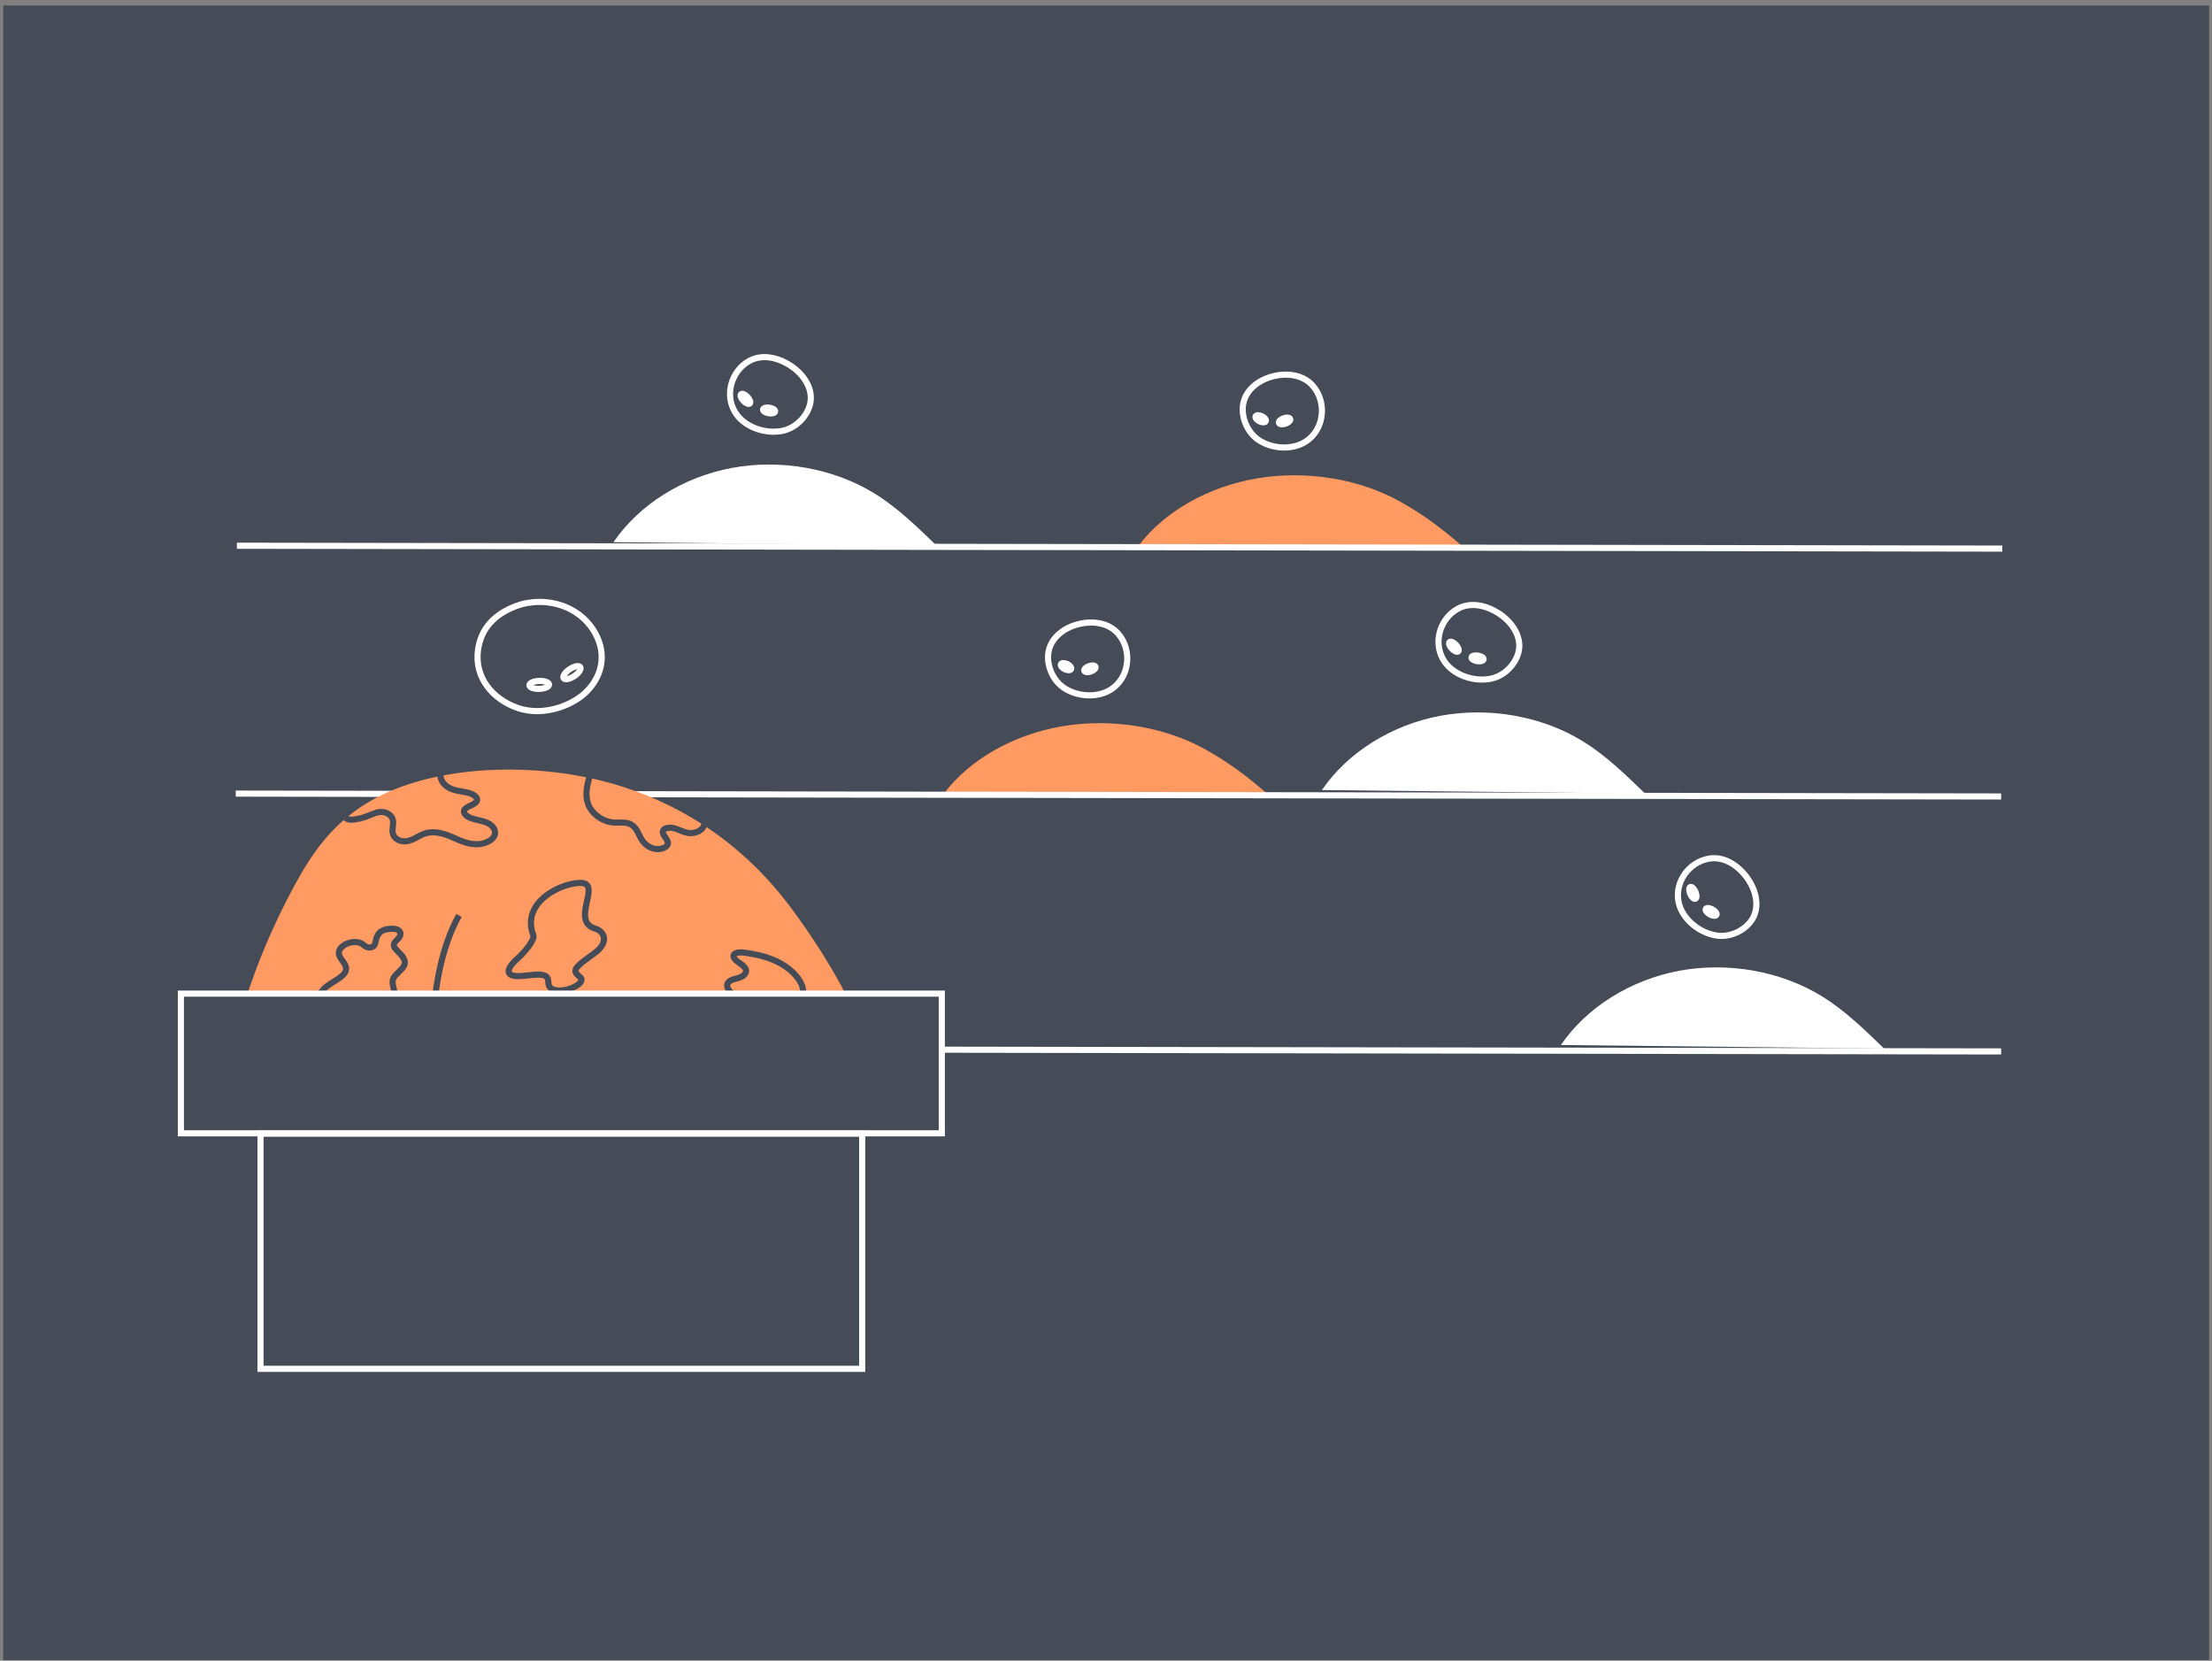 <?xml version="1.0" encoding="UTF-8"?> <svg xmlns="http://www.w3.org/2000/svg" width="361" height="271" viewBox="0 0 361 271" fill="none"><rect x="0" y="0" width="361" height="271" fill="#808080" stroke="none"/> <path d="M360.531 0.892H0.531V270.892H360.531V0.892Z" fill="#454B57"></path> <path d="M173.902 112.417C176.177 113.761 179.103 113.792 181.089 112.644C183.075 111.496 184.109 109.283 183.954 106.998C183.84 105.343 183.033 103.523 181.43 102.489C179.951 101.538 178.1 101.424 176.508 101.734C174.036 102.21 171.885 103.689 171.234 105.881C170.582 108.053 171.616 111.072 173.902 112.417Z" fill="#454B57" stroke="white" stroke-miterlimit="10"></path> <path d="M176.958 109.455C176.874 109.212 177.217 108.873 177.724 108.697C178.231 108.52 178.71 108.574 178.795 108.817C178.879 109.06 178.536 109.4 178.029 109.576C177.522 109.752 177.042 109.698 176.958 109.455Z" stroke="white" stroke-miterlimit="10"></path> <path d="M173.774 109.2C173.316 108.979 173.036 108.612 173.148 108.38C173.26 108.149 173.722 108.141 174.179 108.362C174.637 108.583 174.917 108.95 174.805 109.182C174.693 109.413 174.232 109.421 173.774 109.2Z" stroke="white" stroke-miterlimit="10"></path> <path d="M154.078 129.458C158.248 123.928 165.408 119.858 173.368 118.508C181.328 117.158 189.968 118.548 196.628 122.238C200.488 124.378 203.598 126.728 206.778 129.498" fill="#FF9A62"></path> <path d="M38.475 129.499L326.59 129.967" stroke="white" stroke-miterlimit="10"></path> <path d="M235.343 102.127L235.344 102.125C236.031 100.611 237.446 99.219 239.301 98.828C241.015 98.473 242.845 99.026 244.311 99.907C246.587 101.28 248.083 103.469 247.94 105.666L247.94 105.666C247.795 107.894 245.758 110.344 243.126 110.785C240.427 111.238 237.589 110.181 236.091 108.407C234.607 106.639 234.386 104.218 235.343 102.127Z" fill="#454B57" stroke="white"></path> <path d="M237.993 106.287C238.178 106.113 238.008 105.633 237.613 105.215C237.219 104.798 236.75 104.601 236.565 104.775C236.38 104.949 236.55 105.429 236.944 105.847C237.339 106.265 237.808 106.462 237.993 106.287Z" stroke="white" stroke-miterlimit="10"></path> <path d="M242.126 107.592C242.167 107.341 241.758 107.065 241.213 106.977C240.668 106.888 240.193 107.019 240.152 107.27C240.111 107.52 240.52 107.796 241.065 107.885C241.61 107.974 242.085 107.842 242.126 107.592Z" stroke="white" stroke-miterlimit="10"></path> <path d="M215.738 128.918C219.908 122.798 227.068 118.298 235.028 116.808C242.988 115.318 251.628 116.848 258.288 120.938C262.148 123.308 265.308 126.438 268.488 129.498" fill="white"></path> <path d="M38.475 171.104L326.59 171.571" stroke="white" stroke-miterlimit="10"></path> <path d="M275.619 141.84L275.62 141.839C276.783 140.65 278.588 139.825 280.465 140.09C282.197 140.341 283.728 141.485 284.806 142.813C286.476 144.881 287.136 147.449 286.251 149.465L286.251 149.465C285.355 151.51 282.604 153.117 279.98 152.635C277.288 152.139 274.981 150.177 274.179 147.998C273.388 145.83 274.005 143.479 275.619 141.84Z" fill="#454B57" stroke="white"></path> <path d="M276.692 146.655C276.925 146.554 276.929 146.045 276.701 145.518C276.473 144.991 276.099 144.645 275.865 144.746C275.632 144.847 275.628 145.356 275.856 145.883C276.085 146.41 276.459 146.756 276.692 146.655Z" stroke="white" stroke-miterlimit="10"></path> <path d="M280.13 149.292C280.254 149.07 279.964 148.672 279.482 148.402C279 148.132 278.509 148.094 278.385 148.315C278.261 148.537 278.551 148.935 279.033 149.205C279.515 149.475 280.006 149.513 280.13 149.292Z" stroke="white" stroke-miterlimit="10"></path> <path d="M254.738 170.523C258.908 164.403 266.068 159.903 274.028 158.413C281.988 156.923 290.628 158.453 297.288 162.543C301.148 164.913 304.308 168.043 307.488 171.103" fill="white"></path> <path d="M205.671 71.969C207.946 73.314 210.873 73.345 212.859 72.197C214.844 71.049 215.878 68.836 215.723 66.551C215.609 64.896 214.803 63.076 213.2 62.042C211.721 61.09 209.87 60.977 208.277 61.287C205.806 61.763 203.655 63.241 203.003 65.434C202.352 67.605 203.386 70.625 205.671 71.969Z" fill="#454B57" stroke="white" stroke-miterlimit="10"></path> <path d="M208.728 69.008C208.643 68.765 208.986 68.425 209.493 68.249C210 68.073 210.48 68.127 210.564 68.37C210.648 68.613 210.306 68.952 209.799 69.129C209.291 69.305 208.812 69.251 208.728 69.008Z" stroke="white" stroke-miterlimit="10"></path> <path d="M205.544 68.753C205.086 68.531 204.806 68.165 204.918 67.933C205.029 67.702 205.491 67.694 205.949 67.915C206.406 68.136 206.687 68.503 206.575 68.734C206.463 68.966 206.001 68.974 205.544 68.753Z" stroke="white" stroke-miterlimit="10"></path> <path d="M185.848 89.01C190.018 83.48 197.178 79.41 205.138 78.06C213.098 76.71 221.738 78.1 228.398 81.79C232.258 83.93 235.368 86.28 238.548 89.05" fill="#FF9A62"></path> <path d="M38.662 89.052L326.777 89.52" stroke="white" stroke-miterlimit="10"></path> <path d="M128.898 147.878C122.848 139.808 113.748 132.068 100.768 128.118C87.788 124.168 70.748 124.648 60.258 130.818C54.048 134.468 50.718 139.578 47.998 144.608C41.358 156.878 37.318 169.688 35.998 182.598C61.988 179.888 145.118 182.478 145.118 182.478C145.118 182.478 143.918 167.938 128.898 147.878Z" fill="#FF9A62"></path> <path d="M84.528 115.538C88.568 116.918 93.108 115.238 95.408 113.158C97.598 111.168 98.938 108.088 97.768 104.728C96.918 102.298 94.948 100.058 92.058 98.948C89.408 97.938 86.508 98.028 84.188 98.908C80.588 100.288 78.508 102.618 78.018 106.008C77.368 110.628 80.478 114.148 84.528 115.538Z" fill="#454B57" stroke="white" stroke-miterlimit="10"></path> <path d="M93.723 110.326C94.47 109.825 94.906 109.165 94.697 108.853C94.487 108.541 93.712 108.696 92.964 109.198C92.217 109.7 91.781 110.359 91.99 110.671C92.2 110.983 92.975 110.828 93.723 110.326Z" stroke="white" stroke-miterlimit="10"></path> <path d="M88.028 112.412C88.916 112.38 89.626 112.064 89.614 111.706C89.601 111.347 88.871 111.081 87.982 111.112C87.093 111.144 86.383 111.46 86.396 111.819C86.409 112.177 87.139 112.443 88.028 112.412Z" stroke="white" stroke-miterlimit="10"></path> <path d="M119.722 61.679L119.723 61.678C120.41 60.163 121.825 58.772 123.68 58.381C125.394 58.025 127.224 58.578 128.69 59.46C130.966 60.833 132.462 63.022 132.318 65.219L132.318 65.219C132.174 67.447 130.137 69.896 127.505 70.338C124.806 70.791 121.968 69.734 120.47 67.959C118.986 66.191 118.765 63.771 119.722 61.679Z" fill="#454B57" stroke="white"></path> <path d="M122.372 65.84C122.556 65.666 122.387 65.186 121.992 64.768C121.598 64.35 121.129 64.153 120.944 64.328C120.759 64.502 120.929 64.982 121.323 65.4C121.718 65.817 122.187 66.014 122.372 65.84Z" stroke="white" stroke-miterlimit="10"></path> <path d="M126.505 67.144C126.546 66.894 126.137 66.618 125.592 66.529C125.047 66.44 124.572 66.572 124.531 66.822C124.49 67.073 124.899 67.348 125.444 67.437C125.989 67.526 126.464 67.395 126.505 67.144Z" stroke="white" stroke-miterlimit="10"></path> <path d="M100.117 88.471C104.287 82.351 111.447 77.851 119.407 76.361C127.367 74.871 136.007 76.401 142.667 80.491C146.527 82.861 149.687 85.991 152.867 89.051" fill="white"></path> <path d="M75.065 188.979C69.315 178.929 69.145 159.639 74.905 149.379" stroke="#454B57" stroke-miterlimit="10"></path> <path d="M72.916 124.799C71.096 125.969 71.786 128.249 74.166 128.909C74.956 129.129 75.856 129.189 76.626 129.429C77.406 129.669 78.076 130.209 77.816 130.729C77.506 131.349 76.126 131.549 75.786 132.159C75.486 132.709 76.216 133.289 77.026 133.559C77.846 133.829 78.796 133.939 79.546 134.279C80.556 134.739 81.036 135.619 80.686 136.379C80.336 137.139 79.176 137.709 77.926 137.759C76.406 137.809 75.086 137.169 73.846 136.619C72.606 136.069 71.036 135.569 69.626 135.929C68.206 136.289 67.216 137.449 65.716 137.269C64.686 137.149 64.126 136.419 64.066 135.769C64.006 135.119 64.256 134.449 64.116 133.799C63.976 133.149 63.216 132.459 62.166 132.489C61.186 132.509 60.177 133.229 58.72 133.559C57.661 133.799 56.496 133.949 56.326 133.229" stroke="#454B57" stroke-miterlimit="10"></path> <path d="M34.096 164.629C34.206 165.399 35.376 165.959 36.606 166.139C37.826 166.329 39.136 166.239 40.406 166.239C41.676 166.239 43.036 166.359 43.956 166.879C44.876 167.389 45.116 168.409 44.136 168.939C43.416 169.319 42.126 169.479 42.116 170.049C42.106 170.559 43.186 170.739 44.016 170.779C44.846 170.819 45.916 171.029 45.856 171.539C45.786 172.109 44.346 172.279 44.076 172.819C43.876 173.219 44.396 173.589 44.796 173.909C45.196 174.229 45.486 174.749 44.956 175.019C44.666 175.169 44.256 175.169 43.886 175.169C41.236 175.129 38.586 175.089 35.936 175.049" stroke="#454B57" stroke-miterlimit="10"></path> <path d="M96.205 126.709C95.825 128.159 95.445 129.659 95.965 131.149C96.475 132.629 98.155 134.089 100.195 134.219C101.025 134.269 101.885 134.119 102.655 134.389C103.715 134.769 104.055 135.739 104.465 136.549C104.865 137.339 105.545 138.149 106.615 138.459C107.685 138.779 109.085 138.299 108.995 137.479C108.915 136.789 107.905 136.129 108.225 135.509C108.485 135.019 109.425 134.969 110.125 135.179C110.835 135.379 111.455 135.759 112.185 135.899C113.485 136.149 114.855 135.429 114.915 134.469" stroke="#454B57" stroke-miterlimit="10"></path> <path d="M96.556 182.009C95.326 180.579 93.626 178.569 93.806 177.239C93.976 175.899 96.276 174.949 98.766 175.709C100.326 176.179 101.926 177.239 103.276 177.039C104.466 176.869 104.206 175.829 103.436 175.059C102.676 174.289 101.536 173.539 101.296 172.759C100.936 171.559 103.236 170.939 105.346 171.529C107.456 172.119 108.946 173.569 108.936 174.709C108.936 175.169 108.736 175.599 108.836 176.079C108.946 176.559 109.486 177.149 110.346 177.369C111.856 177.769 112.976 176.779 114.456 177.259C115.456 177.589 115.766 178.359 115.436 178.829C115.116 179.299 114.386 179.589 113.976 180.019C113.566 180.449 113.726 181.289 114.636 181.729C115.046 181.929 117.226 182.339 117.226 182.579" stroke="#454B57" stroke-miterlimit="10"></path> <path d="M130.685 171.039C129.945 170.419 128.945 170.169 128.055 170.059C127.165 169.949 126.275 169.929 125.375 169.599C124.475 169.269 123.535 168.489 123.505 167.779C123.475 166.989 124.525 166.689 124.555 165.909C124.585 164.869 122.925 163.909 121.605 163.339C120.285 162.769 118.625 161.799 118.675 160.769C118.715 159.989 119.735 159.789 120.545 159.569C121.365 159.339 122.135 158.689 121.545 157.879C121.075 157.229 119.945 156.839 119.745 156.179C119.525 155.459 120.595 155.339 121.455 155.449C123.455 155.719 125.575 156.169 127.495 157.259C129.415 158.349 131.075 160.199 131.065 161.779C131.065 162.839 130.355 163.779 130.995 164.909C131.685 166.109 133.455 166.739 134.635 167.759C136.095 169.019 136.375 170.929 135.225 171.689C134.055 172.429 131.695 171.889 130.685 171.039Z" fill="#FF9A62" stroke="#454B57" stroke-miterlimit="10"></path> <path d="M64.755 153.409C63.915 154.209 64.295 154.579 64.925 155.239C65.565 155.899 66.345 156.629 65.965 157.519C65.645 158.269 64.575 158.889 64.215 159.629C63.905 160.269 64.175 160.869 64.295 161.459C64.415 162.049 64.315 162.799 63.535 163.279C62.585 163.869 61.265 163.689 60.285 163.439C59.305 163.189 58.095 162.909 57.035 163.389C56.055 163.829 55.615 164.759 54.575 165.079C53.625 165.369 52.725 164.979 52.325 164.459C51.565 163.489 51.955 162.049 53.255 161.009C54.345 160.139 56.075 159.459 56.425 158.419C56.835 157.189 54.945 156.359 55.365 155.139C55.545 154.609 56.175 154.099 56.935 153.869C57.695 153.629 58.545 153.679 59.055 153.999C59.505 154.279 59.885 154.759 60.575 154.579C61.415 154.349 61.225 153.559 61.465 152.989C61.675 152.499 62.015 151.649 63.705 151.559C65.535 151.449 65.775 152.499 64.755 153.409Z" fill="#FF9A62" stroke="#454B57" stroke-miterlimit="10"></path> <path d="M93.816 160.998C92.016 161.918 89.986 161.828 89.586 160.838C89.396 160.348 89.606 159.708 89.146 159.338C88.056 158.458 84.366 159.858 83.266 158.988C82.536 158.418 83.496 157.268 84.506 156.368C85.516 155.478 87.326 153.378 87.036 152.608C84.936 147.058 91.916 143.928 94.896 144.078C98.176 144.248 93.096 150.288 97.086 151.508C98.656 151.988 99.256 153.598 97.526 155.128C96.506 156.028 94.336 157.268 93.946 158.198C93.716 158.758 94.386 159.168 94.776 159.538C95.166 159.918 94.686 160.558 93.816 160.998Z" fill="#FF9A62" stroke="#454B57" stroke-miterlimit="10"></path> <rect x="29.52" y="162.138" width="124.184" height="22.793" fill="#454B57" stroke="white"></rect> <rect x="42.516" y="184.991" width="98.192" height="38.372" fill="#454B57" stroke="white"></rect> </svg> 
